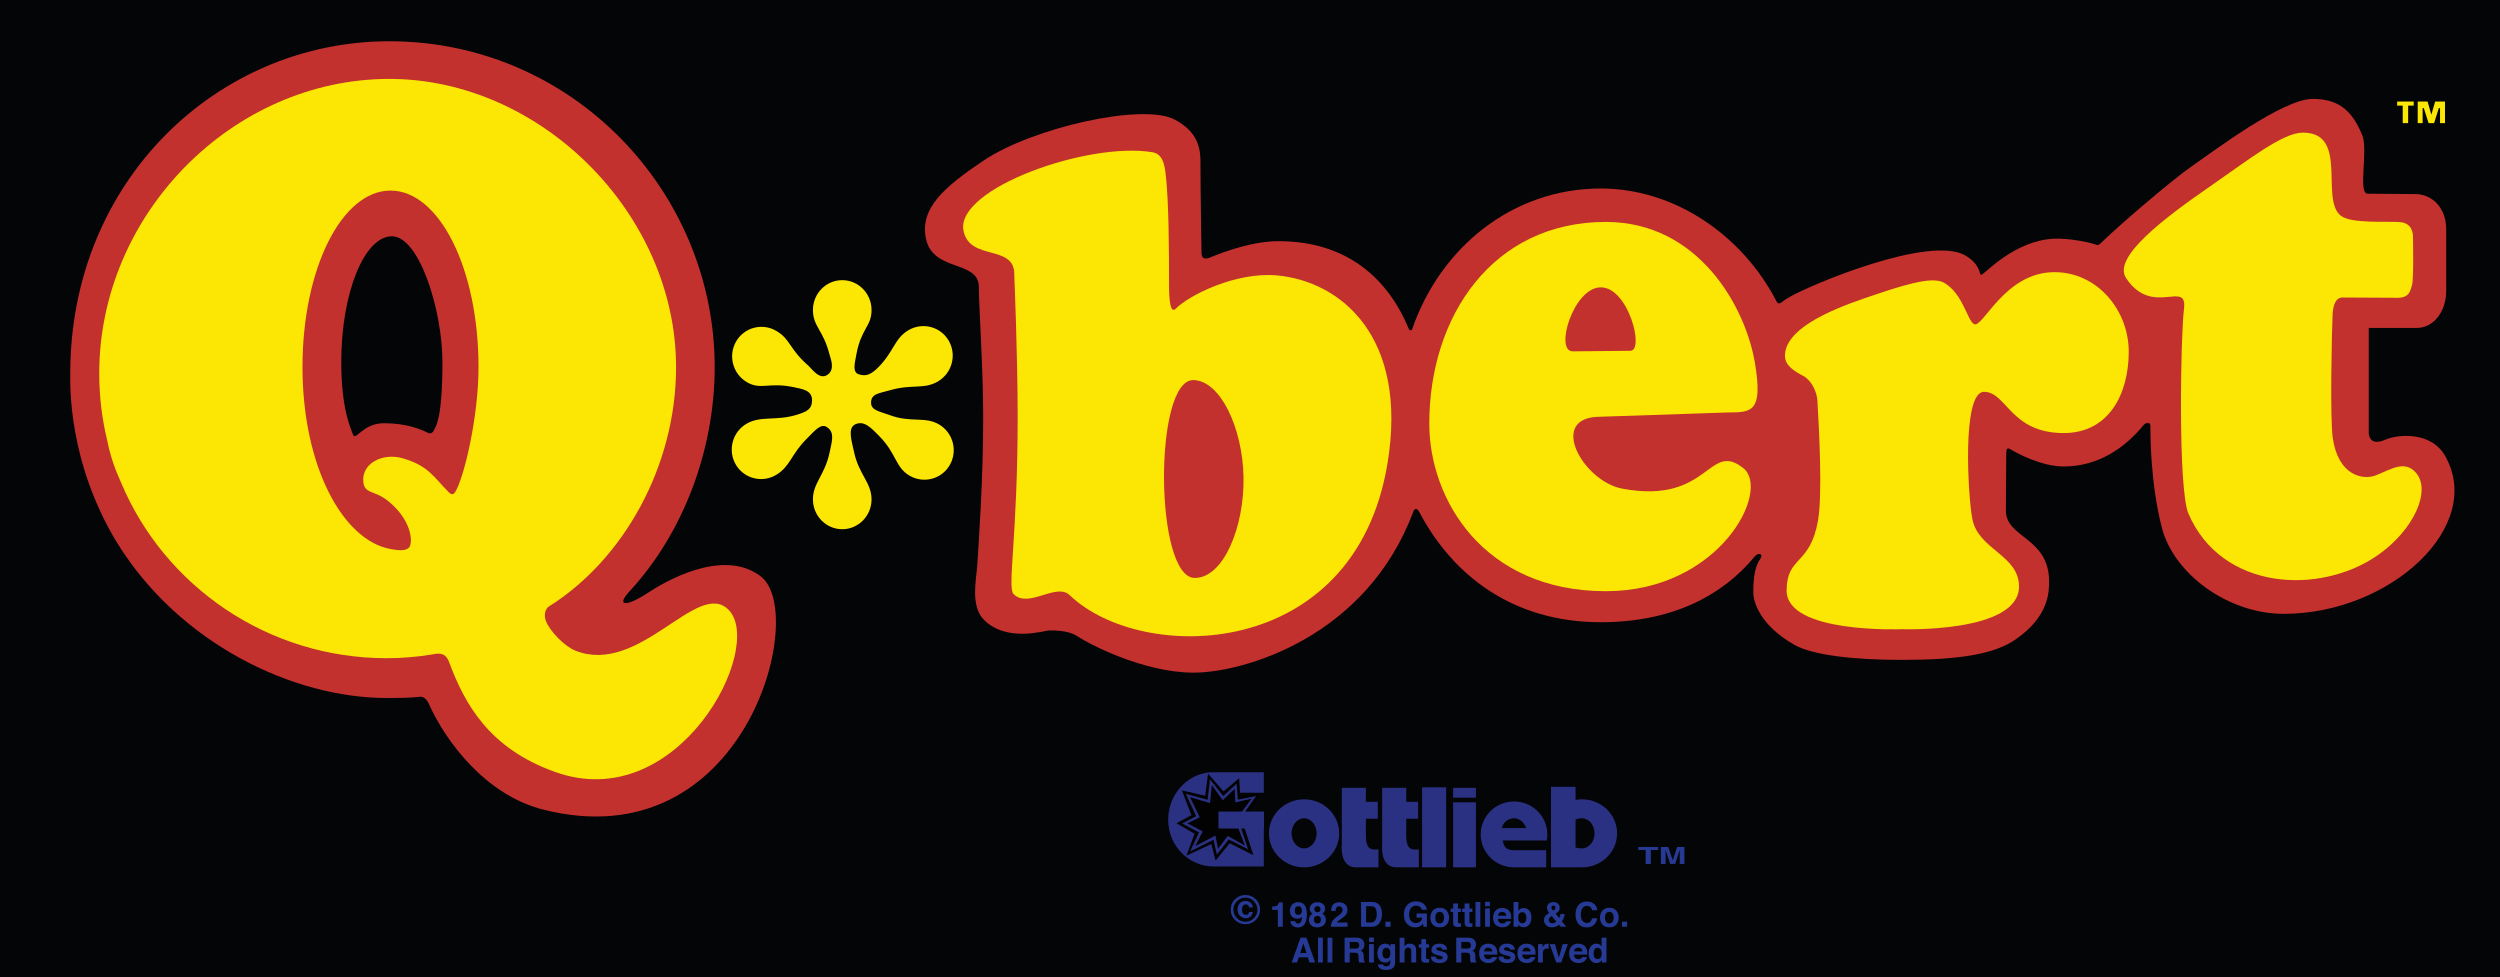 <?xml version="1.0" encoding="UTF-8"?>
<svg xmlns="http://www.w3.org/2000/svg" xmlns:xlink="http://www.w3.org/1999/xlink" width="365pt" height="142.7pt" viewBox="0 0 365 142.7" version="1.1">
<defs>
<clipPath id="clip1">
  <path d="M 0 0 L 365 0 L 365 142.699 L 0 142.699 Z M 0 0 "/>
</clipPath>
</defs>
<g id="surface1">
<g clip-path="url(#clip1)" clip-rule="nonzero">
<path style=" stroke:none;fill-rule:nonzero;fill:rgb(1.599%,1.999%,2.399%);fill-opacity:1;" d="M 365 142.699 L 0 142.699 L 0 -0.004 L 365 -0.004 L 365 142.699 "/>
</g>
<path style=" stroke:none;fill-rule:nonzero;fill:rgb(76.099%,19.199%,17.999%);fill-opacity:1;" d="M 63.383 62.766 C 63.246 63.094 62.922 63.41 62.504 63.203 C 61.422 62.668 59.375 61.789 56.043 61.789 C 52.945 61.789 51.918 64.465 51.547 63.469 C 51.18 62.477 49.824 59.691 49.824 52.832 C 49.824 42.789 53.188 34.496 57.211 34.496 C 61.23 34.496 64.594 45.348 64.594 52.832 C 64.594 61.27 63.613 62.223 63.383 62.766 Z M 111.133 84.203 C 105.535 79.793 96.684 85.168 94.68 86.496 C 91.316 88.719 89.93 88.473 91.898 86.344 C 99.785 77.836 104.344 65.641 104.344 53.605 C 104.344 27.926 83.527 6.023 56.844 6.023 C 31.762 6.023 10.258 26.398 10.258 54.512 C 10.258 55.883 9.824 67.344 17.125 79.297 C 26.258 94.027 42.832 101.906 56.438 101.906 C 57.578 101.906 59.895 101.91 61.32 101.734 C 61.875 101.668 62.352 102.184 62.57 102.676 C 65.008 108.152 70.824 116.051 79.297 118.199 C 108.773 125.664 117.988 89.605 111.133 84.203 "/>
<path style=" stroke:none;fill-rule:nonzero;fill:rgb(76.099%,19.199%,17.999%);fill-opacity:1;" d="M 356.949 66.496 C 354.977 63.078 350.273 63.32 348.215 64.211 C 346.152 65.102 345.836 63.719 345.836 63.184 L 345.836 47.879 L 352.875 47.879 C 355.133 47.879 357.145 45.691 357.145 42.434 L 357.145 33.477 C 357.145 30.32 355.082 28.336 352.613 28.336 C 351.914 28.336 347.25 28.281 345.684 28.281 C 344.203 28.281 345.801 21.922 344.879 19.711 C 343.453 16.281 341.582 14.438 337.66 14.438 C 333.297 14.438 323.387 21.93 320.086 24.211 C 317.371 26.082 309.883 32.438 306.758 35.453 C 306.625 35.586 306.395 35.859 306.082 35.742 C 305.043 35.352 302.078 34.766 299.949 34.848 C 294.051 35.086 289.656 40.125 289.273 40.125 C 288.887 40.125 289.312 38.762 287.023 37.348 C 281.863 34.172 264.211 41.641 261.281 43.359 C 260.879 43.594 260.477 43.859 260.086 44.148 C 259.828 44.363 259.566 44.367 259.402 44.051 C 254.434 34.406 244.555 27.52 233.715 27.52 C 220.84 27.52 210.293 36.109 206.164 48.086 C 206.098 48.289 205.793 48.266 205.703 48.051 C 202.715 40.836 196.832 35.211 186.645 35.211 C 182.094 35.211 177.047 37.469 176.523 37.648 C 175.883 37.871 175.418 37.734 175.418 36.887 C 175.418 35.461 175.266 28.691 175.266 23.496 C 175.266 20.688 174.145 18.906 171.582 17.496 C 166.902 14.926 150.672 18.695 143.621 23.426 C 137.762 27.355 134.25 30.449 135.199 34.887 C 136.234 39.734 142.91 37.953 142.91 41.891 C 142.91 44.625 143.547 53.805 143.547 60.91 C 143.547 69.699 142.945 78.445 142.68 82.547 C 142.551 84.512 141.652 88.469 143.629 90.469 C 146.961 93.836 152.504 92.066 153.125 92.047 C 153.742 92.031 156 92.008 157.273 92.879 C 158.785 93.91 166.867 98.207 174.266 98.207 C 181.438 98.207 199.426 93.152 206.32 74.754 C 206.543 74.125 206.902 74.16 207.234 74.789 C 212.152 84.09 220.953 90.844 233.715 90.844 C 243.859 90.844 251.348 87.156 256.23 81.195 C 256.832 80.582 257.484 80.91 257.004 81.586 C 256.215 82.684 255.98 84.383 255.98 86.504 C 255.98 87.957 257.051 91.332 261.945 94.125 C 264.609 95.645 270.562 96.344 277.648 96.344 C 286.004 96.344 291.117 95.527 294.246 93.379 C 299.148 90.012 299.164 86.449 299.164 84.875 C 299.164 78.422 292.859 78.578 292.859 74.547 C 292.859 72.496 292.91 66.367 292.91 66.367 C 292.91 65.324 293.109 65.324 293.715 65.699 C 294.32 66.074 297.977 68.105 301.301 68.105 C 306.332 68.105 310.223 65.406 312.945 62.082 C 313.273 61.684 313.957 61.535 313.957 62.184 C 313.957 62.836 313.891 70.348 315.637 77.066 C 317.383 83.785 325.277 89.621 333.43 89.621 C 348.988 89.621 362.895 76.789 356.949 66.496 "/>
<path style=" stroke:none;fill-rule:nonzero;fill:rgb(98.799%,90.199%,1.599%);fill-opacity:1;" d="M 277.633 91.863 C 277.633 91.863 294.777 92.473 294.777 85.629 C 294.777 81.055 288.879 80.27 287.973 75.828 C 287.355 72.816 286.359 57.207 289.668 57.207 C 292.98 57.207 293.496 63.227 301.301 63.227 C 307.996 63.227 310.797 57.375 310.797 51.352 C 310.797 45.332 306.25 39.734 299.949 39.734 C 292.641 39.734 289.473 48.027 288.203 47.316 C 287.203 46.754 286.613 42.898 283.844 41.285 C 281.996 40.215 277.379 41.793 272.266 43.531 C 266.547 45.48 260.602 48.223 260.602 51.953 C 260.602 53.344 261.902 54.168 263.289 54.895 C 264.457 55.508 265.266 57.203 265.34 58.469 C 265.605 62.828 266.082 72.215 265.434 75.969 C 264.281 82.633 260.848 81.129 260.848 86.23 C 260.848 92.543 277.633 91.863 277.633 91.863 "/>
<path style=" stroke:none;fill-rule:nonzero;fill:rgb(98.799%,90.199%,1.599%);fill-opacity:1;" d="M 137.117 61.977 C 135.059 60.75 132.961 61.754 129.941 60.617 C 128.539 60.09 127.172 59.945 127.172 58.809 C 127.172 57.449 128.352 57.445 129.863 56.996 C 133.121 56.031 134.875 56.902 136.938 55.691 C 139 54.48 139.711 51.828 138.523 49.758 C 137.34 47.691 134.707 46.996 132.645 48.203 C 130.578 49.414 130.543 51.289 128.227 53.633 C 127.125 54.746 126.363 54.973 125.391 54.652 C 124.418 54.328 124.785 53.094 125.035 51.723 C 125.727 47.949 127.246 47.676 127.246 45.262 C 127.246 42.855 125.328 40.902 122.969 40.902 C 120.602 40.902 118.688 42.855 118.688 45.262 C 118.688 47.676 120.195 48.16 121.098 51.723 C 121.258 52.348 121.98 53.941 120.801 54.727 C 119.617 55.516 118.547 53.844 117.957 53.328 C 115.219 50.934 115.43 49.559 113.371 48.328 C 111.32 47.105 108.684 47.781 107.48 49.84 C 106.277 51.895 106.969 54.555 109.02 55.781 C 111.074 57.008 112.199 55.746 115.918 56.535 C 117.117 56.789 118.559 56.969 118.559 58.418 C 118.559 59.77 117.77 60.113 116.328 60.559 C 113.305 61.492 111.059 60.656 108.992 61.867 C 106.93 63.074 106.223 65.73 107.406 67.797 C 108.594 69.863 111.227 70.559 113.289 69.352 C 115.352 68.141 115.473 66.395 117.684 64.156 C 119.117 62.707 119.887 61.738 120.809 62.406 C 121.898 63.203 121.445 64.477 121.137 65.992 C 120.445 69.363 118.688 70.488 118.688 72.902 C 118.688 75.312 120.602 77.266 122.969 77.266 C 125.328 77.266 127.246 75.312 127.246 72.902 C 127.246 70.488 125.383 69.258 124.691 65.992 C 124.367 64.453 123.703 62.504 124.855 61.957 C 126.188 61.32 127.246 62.535 128.387 63.688 C 130.879 66.207 130.707 68.203 132.762 69.43 C 134.812 70.652 137.453 69.977 138.652 67.922 C 139.855 65.863 139.168 63.203 137.117 61.977 "/>
<path style=" stroke:none;fill-rule:nonzero;fill:rgb(98.799%,90.199%,1.599%);fill-opacity:1;" d="M 181.555 69.668 C 181.684 76.891 178.652 84.379 174.438 84.379 C 168.562 84.379 168.418 55.496 174.203 55.496 C 178.133 55.496 181.426 62.449 181.555 69.668 Z M 186.445 40.211 C 180.484 39.668 173.66 43.055 171.68 45.055 C 170.859 45.883 170.68 43.809 170.68 41.461 C 170.68 36.973 170.66 29.258 170.176 25.328 C 170.012 24 169.734 22.473 168.262 22.227 C 158.844 20.648 139.508 27.52 140.664 33.656 C 141.531 38.234 148.27 35.547 148.086 40.211 C 148.086 40.211 148.578 51.68 148.578 60.91 C 148.578 78.348 147.035 85.781 147.98 86.734 C 150.133 88.91 154.207 85.008 156.176 86.895 C 166.695 96.992 197.77 96.648 202.57 67.691 C 205.652 49.105 195.699 41.055 186.445 40.211 "/>
<path style=" stroke:none;fill-rule:nonzero;fill:rgb(98.799%,90.199%,1.599%);fill-opacity:1;" d="M 233.723 41.953 C 237.754 41.953 240.125 51.215 238.031 51.215 L 229.617 51.297 C 226.938 51.297 229.695 41.953 233.723 41.953 Z M 233.645 60.844 L 252.309 60.219 C 255.809 60.219 257.391 60.098 256.23 53.051 C 254.879 44.855 248.023 32.402 234.453 32.402 C 217.879 32.402 208.676 46.215 208.676 61.852 C 208.676 72.926 216.602 86.316 234.453 86.316 C 251.098 86.316 258.602 71.594 254.52 68.344 C 249.402 64.27 249.566 73.727 236.84 71.34 C 231.105 70.266 225.836 60.844 233.645 60.844 "/>
<path style=" stroke:none;fill-rule:nonzero;fill:rgb(98.799%,90.199%,1.599%);fill-opacity:1;" d="M 349.984 14.824 L 352.402 14.824 L 352.402 15.422 L 351.59 15.422 L 351.59 17.977 L 350.797 17.977 L 350.797 15.422 L 349.984 15.422 L 349.984 14.824 "/>
<path style=" stroke:none;fill-rule:nonzero;fill:rgb(98.799%,90.199%,1.599%);fill-opacity:1;" d="M 355.531 14.824 L 354.977 16.742 L 354.426 14.824 L 352.984 14.824 L 352.984 17.977 L 353.703 17.977 L 353.703 15.785 L 353.879 15.785 L 354.57 17.977 L 355.379 17.977 L 356.07 15.785 L 356.246 15.785 L 356.246 17.977 L 356.969 17.977 L 356.969 14.824 L 355.531 14.824 "/>
<path style=" stroke:none;fill-rule:nonzero;fill:rgb(98.799%,90.199%,1.599%);fill-opacity:1;" d="M 342.023 43.434 C 343.523 43.434 350.055 43.477 350.055 43.477 C 351.836 43.477 351.91 42.355 352.152 41.633 C 352.426 40.816 352.297 35.105 352.297 34.598 C 352.297 34.086 352.184 32.586 350.438 32.43 C 348.691 32.27 343.34 32.695 341.789 31.516 C 338.645 29.129 342.996 19.363 336.223 19.363 C 333.297 19.363 328.398 23.25 322.965 27.004 C 315.797 31.949 308.41 37.574 310.402 40.594 C 314.23 46.402 319.43 40.688 318.859 45.141 C 318.379 48.902 317.965 71.211 319.496 74.957 C 324.363 86.297 338.734 86.891 347.105 81.09 C 352.492 77.359 355.008 71.543 352.699 68.988 C 351.059 67.176 349.18 68.473 346.902 69.387 C 345.012 70.145 341.379 69.469 340.582 63.945 C 340.176 61.121 340.43 49.031 340.555 45.98 C 340.613 44.469 341.051 43.434 342.023 43.434 "/>
<path style=" stroke:none;fill-rule:nonzero;fill:rgb(98.799%,90.199%,1.599%);fill-opacity:1;" d="M 66.453 71.836 C 66.297 72.078 66.051 72.402 65.496 71.844 C 63.262 69.586 62.562 68.039 58.898 66.938 C 55.766 65.996 52.617 67.758 53.07 70.559 C 53.301 71.984 54.59 71.695 56.242 72.824 C 60.195 75.734 60.34 79.316 59.711 79.949 C 59.16 80.508 58.02 80.336 57.016 80.156 C 50.031 78.883 44.164 68.047 44.164 53.602 C 44.164 39.16 49.918 27.824 57.016 27.824 C 64.109 27.824 69.863 39.16 69.863 53.602 C 69.863 60.938 67.727 69.836 66.453 71.836 Z M 106.363 89.023 C 101.848 84.465 93.391 98.734 83.996 94.992 C 82.398 94.355 80.172 92.066 79.66 90.547 C 79.434 89.879 79.539 88.922 80.137 88.547 C 90.941 81.777 98.707 68.168 98.707 53.605 C 98.707 31.285 79.031 11.52 56.844 11.52 C 33.945 11.52 14.488 31.27 14.488 54.512 C 14.488 57.855 14.883 61.102 15.629 64.203 C 16.129 66.695 16.777 68.457 17.684 70.477 C 24.035 85.621 39.141 96.098 56.438 96.098 C 58.746 96.098 61.008 95.902 63.211 95.531 C 64.578 95.227 65.188 95.641 65.57 96.668 C 67.832 102.727 71.336 109.238 81.043 112.707 C 99.07 119.148 111.773 94.496 106.363 89.023 "/>
<path style=" stroke:none;fill-rule:nonzero;fill:rgb(16.499%,19.199%,51.399%);fill-opacity:1;" d="M 211.137 126.633 L 211.137 114.949 L 207.625 114.949 L 207.625 126.633 L 211.137 126.633 "/>
<path style=" stroke:none;fill-rule:nonzero;fill:rgb(16.499%,19.199%,51.399%);fill-opacity:1;" d="M 215.484 126.633 L 215.484 117.133 L 212.156 117.133 L 212.156 126.633 L 215.484 126.633 "/>
<path style=" stroke:none;fill-rule:nonzero;fill:rgb(16.499%,19.199%,51.399%);fill-opacity:1;" d="M 215.484 116.465 L 215.484 115.023 L 212.156 115.023 L 212.156 116.465 L 215.484 116.465 "/>
<path style=" stroke:none;fill-rule:nonzero;fill:rgb(16.499%,19.199%,51.399%);fill-opacity:1;" d="M 190.395 123.863 C 189.387 123.863 188.566 122.879 188.566 121.664 C 188.566 120.453 189.387 119.469 190.395 119.469 C 191.406 119.469 192.227 120.453 192.227 121.664 C 192.227 122.879 191.406 123.863 190.395 123.863 Z M 190.395 116.699 C 187.566 116.699 185.27 118.922 185.27 121.664 C 185.27 124.41 187.566 126.633 190.395 126.633 C 193.227 126.633 195.52 124.41 195.52 121.664 C 195.52 118.922 193.227 116.699 190.395 116.699 "/>
<path style=" stroke:none;fill-rule:nonzero;fill:rgb(16.499%,19.199%,51.399%);fill-opacity:1;" d="M 230.973 123.863 C 230.672 123.863 230.332 123.832 230.031 123.727 L 230.031 119.645 C 230.32 119.516 230.66 119.469 230.973 119.469 C 231.98 119.469 232.801 120.453 232.801 121.664 C 232.801 122.879 231.98 123.863 230.973 123.863 Z M 230.973 116.699 C 230.648 116.699 230.336 116.73 230.031 116.785 L 230.031 114.875 L 226.445 114.875 L 226.445 126.633 L 230.031 126.633 L 230.031 126.625 C 230.367 126.633 230.699 126.633 230.973 126.633 C 233.801 126.633 236.094 124.41 236.094 121.664 C 236.094 118.922 233.801 116.699 230.973 116.699 "/>
<path style=" stroke:none;fill-rule:nonzero;fill:rgb(16.499%,19.199%,51.399%);fill-opacity:1;" d="M 221.047 119.469 C 221.844 119.469 222.531 120.059 222.824 120.898 L 219.266 120.898 C 219.492 119.973 220.246 119.469 221.047 119.469 Z M 221.047 124.133 C 219.902 124.133 219.566 123.637 219.402 122.711 L 225.824 122.711 C 225.883 122.422 225.91 122.129 225.91 121.824 C 225.91 119.168 223.734 117.012 221.047 117.012 C 218.359 117.012 216.184 119.168 216.184 121.824 C 216.184 124.48 218.359 126.633 221.047 126.633 C 221.102 126.633 225.742 126.629 225.742 126.629 L 225.742 124.133 L 221.047 124.133 "/>
<path style=" stroke:none;fill-rule:nonzero;fill:rgb(16.499%,19.199%,51.399%);fill-opacity:1;" d="M 199.418 121.957 L 199.418 119.535 L 201.156 119.535 L 201.156 117.059 L 199.418 117.059 L 199.418 115.023 L 195.906 115.023 L 195.906 123.273 C 195.906 123.273 195.516 126.633 197.977 126.633 L 201.258 126.633 L 201.258 124.008 C 200.527 124.008 199.418 124.398 199.418 121.957 "/>
<path style=" stroke:none;fill-rule:nonzero;fill:rgb(16.499%,19.199%,51.399%);fill-opacity:1;" d="M 205.309 121.957 L 205.309 119.535 L 207.047 119.535 L 207.047 117.059 L 205.309 117.059 L 205.309 115.023 L 201.797 115.023 L 201.797 123.273 C 201.797 123.273 201.41 126.633 203.867 126.633 L 207.148 126.633 L 207.148 124.008 C 206.418 124.008 205.309 124.398 205.309 121.957 "/>
<path style=" stroke:none;fill-rule:nonzero;fill:rgb(16.499%,19.199%,51.399%);fill-opacity:1;" d="M 177.18 118.562 L 177.18 117.969 L 178.207 117.969 L 178.207 115.738 L 184.516 115.738 L 184.516 112.754 L 176.68 112.754 C 173.254 113.027 170.555 116.039 170.555 119.668 C 170.555 123.48 173.527 126.504 177.195 126.504 L 184.516 126.504 L 184.516 118.562 L 177.18 118.562 "/>
<path style=" stroke:none;fill-rule:nonzero;fill:rgb(0.8%,0.8%,0.8%);fill-opacity:1;" d="M 181.059 116.066 L 180.922 113.613 L 178.629 115.547 L 176.375 112.949 L 175.957 116.184 L 172.547 115.391 L 173.953 119.012 L 171.762 120.195 L 174.406 121.723 L 173.223 124.918 L 176.855 123.23 L 177.473 125.633 L 179.535 123.109 L 182.992 124.855 L 181.395 119.93 L 184.164 115.945 L 181.059 116.066 "/>
<path style=" stroke:none;fill-rule:nonzero;fill:rgb(16.499%,19.199%,51.399%);fill-opacity:1;" d="M 176.652 113.781 L 176.316 116.766 L 173.129 115.906 L 174.637 119.16 L 172.594 120.223 L 175.051 121.535 L 173.766 124.301 L 177.168 122.609 L 177.66 124.762 L 179.395 122.562 L 182.234 124.004 L 180.84 119.836 L 183.406 116.211 L 180.727 116.746 L 180.543 114.43 L 178.594 116.211 L 176.652 113.781 "/>
<path style=" stroke:none;fill-rule:nonzero;fill:rgb(0.8%,0.8%,0.8%);fill-opacity:1;" d="M 182.754 116.602 L 180.352 117.145 L 180.266 115.172 L 178.516 116.836 L 176.926 114.617 L 176.664 117.254 L 173.734 116.379 L 175.164 119.324 L 173.363 120.211 L 175.594 121.383 L 174.508 123.527 L 177.453 121.988 L 177.836 123.91 L 179.254 122.047 L 181.742 123.441 L 180.363 119.758 L 182.754 116.602 "/>
<path style=" stroke:none;fill-rule:nonzero;fill:rgb(16.499%,19.199%,51.399%);fill-opacity:1;" d="M 184.516 120.965 L 184.516 118.484 L 177.898 118.484 L 177.898 120.965 L 184.516 120.965 "/>
<path style=" stroke:none;fill-rule:nonzero;fill:rgb(14.899%,22.699%,58.4%);fill-opacity:1;" d="M 182.52 133.863 C 182.316 134 182.105 134.066 181.887 134.066 C 181.562 134.066 181.281 133.949 181.043 133.719 C 180.809 133.484 180.688 133.184 180.688 132.805 C 180.688 132.457 180.789 132.156 180.992 131.91 C 181.199 131.66 181.477 131.539 181.832 131.539 C 182.059 131.539 182.254 131.586 182.422 131.68 C 182.691 131.836 182.859 132.102 182.926 132.484 L 182.383 132.477 C 182.348 132.301 182.277 132.184 182.172 132.121 C 182.086 132.066 181.988 132.035 181.883 132.035 C 181.723 132.035 181.594 132.102 181.488 132.23 C 181.387 132.363 181.336 132.559 181.336 132.82 C 181.336 133.082 181.395 133.273 181.508 133.391 C 181.617 133.508 181.754 133.566 181.91 133.566 C 182.055 133.566 182.164 133.527 182.238 133.449 C 182.312 133.367 182.359 133.27 182.383 133.148 L 182.914 133.148 C 182.855 133.488 182.723 133.727 182.52 133.863 Z M 180.582 131.582 C 180.242 131.926 180.074 132.336 180.074 132.809 C 180.074 133.301 180.246 133.719 180.59 134.062 C 180.934 134.402 181.348 134.574 181.832 134.574 C 182.316 134.574 182.73 134.402 183.07 134.059 C 183.414 133.711 183.586 133.293 183.586 132.809 C 183.586 132.336 183.414 131.93 183.074 131.582 C 182.73 131.227 182.316 131.051 181.832 131.051 C 181.344 131.051 180.926 131.227 180.582 131.582 M 183.328 134.332 C 182.91 134.734 182.41 134.934 181.828 134.934 C 181.227 134.934 180.723 134.73 180.309 134.316 C 179.898 133.906 179.691 133.402 179.691 132.801 C 179.691 132.18 179.914 131.66 180.359 131.246 C 180.777 130.863 181.266 130.668 181.828 130.668 C 182.422 130.668 182.926 130.879 183.344 131.293 C 183.762 131.711 183.969 132.215 183.969 132.801 C 183.969 133.406 183.754 133.918 183.328 134.332 "/>
<path style=" stroke:none;fill-rule:nonzero;fill:rgb(14.899%,22.699%,58.4%);fill-opacity:1;" d="M 185.734 132.844 L 185.734 132.367 C 185.953 132.355 186.109 132.344 186.195 132.324 C 186.336 132.293 186.449 132.23 186.539 132.141 C 186.598 132.078 186.645 131.992 186.676 131.887 C 186.691 131.824 186.703 131.777 186.703 131.746 L 187.285 131.746 L 187.285 135.305 L 186.566 135.305 L 186.566 132.844 L 185.734 132.844 "/>
<path style=" stroke:none;fill-rule:nonzero;fill:rgb(14.899%,22.699%,58.4%);fill-opacity:1;" d="M 189.836 133.484 C 189.996 133.383 190.078 133.207 190.078 132.957 C 190.078 132.758 190.031 132.598 189.934 132.48 C 189.84 132.363 189.711 132.305 189.547 132.305 C 189.426 132.305 189.32 132.336 189.234 132.402 C 189.102 132.508 189.035 132.688 189.035 132.934 C 189.035 133.145 189.078 133.305 189.164 133.41 C 189.25 133.516 189.383 133.566 189.562 133.566 C 189.66 133.566 189.75 133.539 189.836 133.484 Z M 188.656 132.07 C 188.879 131.836 189.164 131.719 189.516 131.719 C 190.059 131.719 190.43 131.957 190.629 132.438 C 190.742 132.707 190.801 133.066 190.801 133.512 C 190.801 133.941 190.746 134.301 190.637 134.586 C 190.426 135.137 190.039 135.41 189.48 135.41 C 189.211 135.41 188.973 135.332 188.758 135.176 C 188.543 135.02 188.422 134.789 188.391 134.488 L 189.086 134.488 C 189.102 134.594 189.148 134.68 189.219 134.742 C 189.293 134.809 189.391 134.844 189.508 134.844 C 189.742 134.844 189.902 134.711 189.996 134.457 C 190.051 134.312 190.082 134.105 190.094 133.832 C 190.031 133.914 189.965 133.977 189.891 134.016 C 189.762 134.098 189.598 134.137 189.406 134.137 C 189.125 134.137 188.875 134.039 188.656 133.844 C 188.438 133.648 188.328 133.363 188.328 132.996 C 188.328 132.617 188.438 132.309 188.656 132.07 "/>
<path style=" stroke:none;fill-rule:nonzero;fill:rgb(14.899%,22.699%,58.4%);fill-opacity:1;" d="M 192.012 133.062 C 192.094 133.145 192.203 133.184 192.344 133.184 C 192.488 133.184 192.598 133.145 192.676 133.062 C 192.754 132.98 192.793 132.875 192.793 132.746 C 192.793 132.605 192.754 132.496 192.676 132.414 C 192.598 132.336 192.488 132.297 192.344 132.297 C 192.203 132.297 192.094 132.336 192.012 132.414 C 191.934 132.496 191.895 132.605 191.895 132.746 C 191.895 132.875 191.934 132.98 192.012 133.062 Z M 191.965 134.684 C 192.059 134.781 192.184 134.832 192.344 134.832 C 192.504 134.832 192.629 134.781 192.719 134.684 C 192.809 134.586 192.855 134.449 192.855 134.273 C 192.855 134.094 192.809 133.953 192.719 133.859 C 192.625 133.766 192.5 133.719 192.344 133.719 C 192.188 133.719 192.062 133.766 191.969 133.859 C 191.875 133.953 191.828 134.094 191.828 134.273 C 191.828 134.449 191.875 134.586 191.965 134.684 M 191.242 133.777 C 191.332 133.613 191.465 133.492 191.637 133.414 C 191.465 133.297 191.352 133.172 191.301 133.039 C 191.246 132.906 191.223 132.781 191.223 132.664 C 191.223 132.406 191.32 132.188 191.516 132.004 C 191.711 131.82 191.984 131.73 192.344 131.73 C 192.699 131.73 192.977 131.82 193.172 132.004 C 193.367 132.188 193.465 132.406 193.465 132.664 C 193.465 132.781 193.438 132.906 193.387 133.043 C 193.336 133.176 193.223 133.293 193.051 133.391 C 193.227 133.488 193.359 133.617 193.445 133.777 C 193.535 133.941 193.578 134.121 193.578 134.32 C 193.578 134.617 193.469 134.875 193.246 135.082 C 193.023 135.293 192.715 135.398 192.316 135.398 C 191.918 135.398 191.617 135.293 191.414 135.082 C 191.207 134.875 191.105 134.617 191.105 134.32 C 191.105 134.121 191.148 133.938 191.242 133.777 "/>
<path style=" stroke:none;fill-rule:nonzero;fill:rgb(14.899%,22.699%,58.4%);fill-opacity:1;" d="M 194.461 134.609 C 194.559 134.371 194.793 134.121 195.164 133.855 C 195.488 133.625 195.695 133.457 195.793 133.359 C 195.938 133.203 196.012 133.031 196.012 132.848 C 196.012 132.695 195.969 132.57 195.887 132.473 C 195.801 132.371 195.68 132.32 195.523 132.32 C 195.312 132.32 195.164 132.398 195.09 132.559 C 195.043 132.652 195.016 132.801 195.008 133 L 194.336 133 C 194.348 132.695 194.402 132.449 194.5 132.262 C 194.688 131.906 195.02 131.73 195.496 131.73 C 195.871 131.73 196.172 131.836 196.395 132.043 C 196.617 132.254 196.73 132.527 196.73 132.871 C 196.73 133.137 196.652 133.371 196.492 133.574 C 196.391 133.711 196.219 133.863 195.98 134.027 L 195.699 134.227 C 195.523 134.352 195.402 134.441 195.34 134.496 C 195.273 134.555 195.219 134.617 195.176 134.691 L 196.734 134.691 L 196.734 135.305 L 194.297 135.305 C 194.305 135.051 194.355 134.816 194.461 134.609 "/>
<path style=" stroke:none;fill-rule:nonzero;fill:rgb(14.899%,22.699%,58.4%);fill-opacity:1;" d="M 199.449 132.309 L 199.449 134.68 L 200.145 134.68 C 200.5 134.68 200.75 134.504 200.891 134.148 C 200.965 133.957 201.004 133.727 201.004 133.457 C 201.004 133.086 200.945 132.805 200.832 132.605 C 200.719 132.406 200.488 132.309 200.145 132.309 Z M 200.832 131.762 C 201.086 131.848 201.293 132 201.449 132.223 C 201.574 132.402 201.66 132.598 201.707 132.809 C 201.754 133.016 201.773 133.215 201.773 133.406 C 201.773 133.887 201.68 134.297 201.484 134.629 C 201.223 135.082 200.82 135.305 200.273 135.305 L 198.715 135.305 L 198.715 131.684 L 200.273 131.684 C 200.496 131.688 200.684 131.715 200.832 131.762 "/>
<path style=" stroke:none;fill-rule:nonzero;fill:rgb(14.899%,22.699%,58.4%);fill-opacity:1;" d="M 202.277 135.305 L 203.02 135.305 L 203.02 134.57 L 202.277 134.57 L 202.277 135.305 "/>
<path style=" stroke:none;fill-rule:nonzero;fill:rgb(14.899%,22.699%,58.4%);fill-opacity:1;" d="M 207.574 132.82 C 207.516 132.574 207.375 132.402 207.152 132.305 C 207.027 132.25 206.891 132.223 206.738 132.223 C 206.445 132.223 206.207 132.332 206.02 132.551 C 205.828 132.77 205.734 133.102 205.734 133.543 C 205.734 133.984 205.84 134.301 206.039 134.484 C 206.246 134.668 206.477 134.762 206.734 134.762 C 206.988 134.762 207.195 134.688 207.359 134.543 C 207.523 134.395 207.621 134.203 207.66 133.969 L 206.82 133.969 L 206.82 133.363 L 208.328 133.363 L 208.328 135.305 L 207.828 135.305 L 207.754 134.855 C 207.609 135.023 207.477 135.145 207.359 135.215 C 207.16 135.336 206.914 135.398 206.625 135.398 C 206.145 135.398 205.75 135.23 205.445 134.902 C 205.125 134.566 204.965 134.109 204.965 133.531 C 204.965 132.949 205.129 132.48 205.449 132.125 C 205.773 131.773 206.199 131.598 206.727 131.598 C 207.188 131.598 207.559 131.715 207.836 131.945 C 208.113 132.18 208.273 132.469 208.316 132.82 L 207.574 132.82 "/>
<path style=" stroke:none;fill-rule:nonzero;fill:rgb(14.899%,22.699%,58.4%);fill-opacity:1;" d="M 210.664 134.594 C 210.773 134.449 210.828 134.238 210.828 133.973 C 210.828 133.703 210.773 133.496 210.664 133.352 C 210.555 133.207 210.398 133.133 210.191 133.133 C 209.988 133.133 209.832 133.207 209.723 133.352 C 209.609 133.496 209.555 133.703 209.555 133.973 C 209.555 134.238 209.609 134.449 209.723 134.594 C 209.832 134.738 209.988 134.812 210.191 134.812 C 210.398 134.812 210.555 134.738 210.664 134.594 Z M 211.227 134.973 C 211 135.254 210.656 135.391 210.199 135.391 C 209.738 135.391 209.395 135.254 209.168 134.973 C 208.941 134.695 208.828 134.359 208.828 133.969 C 208.828 133.582 208.941 133.25 209.168 132.965 C 209.395 132.684 209.738 132.539 210.199 132.539 C 210.656 132.539 211 132.684 211.227 132.965 C 211.453 133.25 211.566 133.582 211.566 133.969 C 211.566 134.359 211.453 134.695 211.227 134.973 "/>
<path style=" stroke:none;fill-rule:nonzero;fill:rgb(14.899%,22.699%,58.4%);fill-opacity:1;" d="M 211.789 133.148 L 211.789 132.656 L 212.16 132.656 L 212.16 131.902 L 212.863 131.902 L 212.863 132.656 L 213.297 132.656 L 213.297 133.148 L 212.863 133.148 L 212.863 134.562 C 212.863 134.672 212.879 134.738 212.906 134.766 C 212.934 134.793 213.02 134.809 213.16 134.809 L 213.227 134.805 L 213.297 134.793 L 213.297 135.316 L 212.965 135.34 C 212.633 135.352 212.402 135.293 212.281 135.168 C 212.203 135.086 212.16 134.965 212.16 134.797 L 212.16 133.148 L 211.789 133.148 "/>
<path style=" stroke:none;fill-rule:nonzero;fill:rgb(14.899%,22.699%,58.4%);fill-opacity:1;" d="M 213.465 133.148 L 213.465 132.656 L 213.836 132.656 L 213.836 131.902 L 214.539 131.902 L 214.539 132.656 L 214.973 132.656 L 214.973 133.148 L 214.539 133.148 L 214.539 134.562 C 214.539 134.672 214.551 134.738 214.578 134.766 C 214.605 134.793 214.691 134.809 214.836 134.809 L 214.902 134.805 L 214.973 134.793 L 214.973 135.316 L 214.641 135.34 C 214.305 135.352 214.078 135.293 213.953 135.168 C 213.875 135.086 213.836 134.965 213.836 134.797 L 213.836 133.148 L 213.465 133.148 "/>
<path style=" stroke:none;fill-rule:nonzero;fill:rgb(14.899%,22.699%,58.4%);fill-opacity:1;" d="M 216.125 135.305 L 215.426 135.305 L 215.426 131.688 L 216.125 131.688 L 216.125 135.305 "/>
<path style=" stroke:none;fill-rule:nonzero;fill:rgb(14.899%,22.699%,58.4%);fill-opacity:1;" d="M 216.82 135.305 L 217.527 135.305 L 217.527 132.629 L 216.82 132.629 Z M 217.527 131.664 L 216.82 131.664 L 216.82 132.309 L 217.527 132.309 L 217.527 131.664 "/>
<path style=" stroke:none;fill-rule:nonzero;fill:rgb(14.899%,22.699%,58.4%);fill-opacity:1;" d="M 218.898 133.289 C 218.801 133.387 218.734 133.523 218.711 133.695 L 219.926 133.695 C 219.914 133.512 219.852 133.375 219.738 133.281 C 219.625 133.184 219.488 133.137 219.32 133.137 C 219.141 133.137 218.996 133.188 218.898 133.289 Z M 219.949 132.684 C 220.137 132.766 220.289 132.898 220.41 133.078 C 220.52 133.234 220.59 133.418 220.625 133.629 C 220.641 133.75 220.648 133.93 220.645 134.156 L 218.699 134.156 C 218.711 134.426 218.805 134.613 218.98 134.723 C 219.086 134.793 219.215 134.824 219.367 134.824 C 219.527 134.824 219.656 134.785 219.758 134.703 C 219.812 134.656 219.859 134.598 219.902 134.516 L 220.609 134.516 C 220.594 134.676 220.508 134.836 220.352 135 C 220.113 135.262 219.777 135.391 219.348 135.391 C 218.992 135.391 218.676 135.281 218.406 135.062 C 218.133 134.844 217.996 134.488 217.996 133.992 C 217.996 133.531 218.121 133.176 218.363 132.93 C 218.609 132.684 218.93 132.559 219.32 132.559 C 219.555 132.559 219.762 132.602 219.949 132.684 "/>
<path style=" stroke:none;fill-rule:nonzero;fill:rgb(14.899%,22.699%,58.4%);fill-opacity:1;" d="M 222.699 134.578 C 222.801 134.434 222.852 134.238 222.852 134.004 C 222.852 133.812 222.824 133.656 222.777 133.531 C 222.684 133.297 222.512 133.18 222.258 133.18 C 222.004 133.18 221.828 133.293 221.73 133.523 C 221.684 133.648 221.656 133.805 221.656 134 C 221.656 134.23 221.707 134.418 221.809 134.57 C 221.91 134.719 222.066 134.797 222.277 134.797 C 222.461 134.797 222.602 134.723 222.699 134.578 Z M 223.285 132.949 C 223.488 133.203 223.586 133.531 223.586 133.934 C 223.586 134.348 223.488 134.691 223.289 134.965 C 223.094 135.238 222.82 135.375 222.465 135.375 C 222.242 135.375 222.066 135.332 221.93 135.242 C 221.848 135.191 221.762 135.098 221.668 134.965 L 221.668 135.305 L 220.98 135.305 L 220.98 131.688 L 221.68 131.688 L 221.68 132.977 C 221.77 132.852 221.867 132.758 221.973 132.691 C 222.102 132.609 222.262 132.57 222.457 132.57 C 222.812 132.57 223.086 132.695 223.285 132.949 "/>
<path style=" stroke:none;fill-rule:nonzero;fill:rgb(14.899%,22.699%,58.4%);fill-opacity:1;" d="M 226.57 132.719 C 226.602 132.766 226.668 132.852 226.77 132.973 C 226.867 132.902 226.941 132.844 226.984 132.797 C 227.07 132.707 227.109 132.613 227.109 132.508 C 227.109 132.434 227.086 132.363 227.035 132.305 C 226.984 132.246 226.91 132.215 226.805 132.215 C 226.742 132.215 226.684 132.234 226.629 132.27 C 226.543 132.32 226.504 132.398 226.504 132.512 C 226.504 132.578 226.523 132.645 226.57 132.719 Z M 226.262 134.656 C 226.359 134.758 226.488 134.809 226.641 134.809 C 226.758 134.809 226.867 134.781 226.973 134.727 C 227.074 134.676 227.16 134.617 227.223 134.551 L 226.551 133.73 C 226.375 133.848 226.258 133.949 226.199 134.039 C 226.141 134.125 226.113 134.223 226.113 134.328 C 226.113 134.449 226.164 134.559 226.262 134.656 M 225.578 133.793 C 225.688 133.637 225.863 133.48 226.109 133.332 L 226.184 133.281 C 226.082 133.164 226 133.043 225.945 132.922 C 225.887 132.801 225.859 132.672 225.859 132.539 C 225.859 132.277 225.949 132.07 226.125 131.922 C 226.305 131.773 226.535 131.703 226.816 131.703 C 227.078 131.703 227.289 131.777 227.461 131.93 C 227.629 132.078 227.715 132.273 227.715 132.508 C 227.715 132.723 227.664 132.895 227.562 133.027 C 227.461 133.16 227.312 133.281 227.117 133.395 L 227.633 134.023 C 227.695 133.941 227.738 133.848 227.773 133.75 C 227.805 133.648 227.82 133.543 227.824 133.434 L 228.441 133.434 C 228.434 133.652 228.379 133.875 228.285 134.098 C 228.23 134.227 228.148 134.363 228.031 134.516 L 228.688 135.305 L 227.84 135.305 L 227.59 134.996 C 227.465 135.109 227.352 135.195 227.246 135.25 C 227.059 135.344 226.844 135.391 226.598 135.391 C 226.227 135.391 225.938 135.285 225.73 135.07 C 225.523 134.852 225.418 134.613 225.418 134.352 C 225.418 134.133 225.473 133.945 225.578 133.793 "/>
<path style=" stroke:none;fill-rule:nonzero;fill:rgb(14.899%,22.699%,58.4%);fill-opacity:1;" d="M 230.531 132.066 C 230.82 131.77 231.191 131.621 231.641 131.621 C 232.238 131.621 232.68 131.82 232.957 132.219 C 233.109 132.441 233.191 132.668 233.203 132.895 L 232.449 132.895 C 232.402 132.719 232.344 132.59 232.266 132.5 C 232.133 132.344 231.934 132.262 231.668 132.262 C 231.398 132.262 231.188 132.375 231.031 132.594 C 230.879 132.816 230.801 133.129 230.801 133.535 C 230.801 133.941 230.883 134.246 231.043 134.445 C 231.207 134.648 231.414 134.75 231.668 134.75 C 231.926 134.75 232.121 134.664 232.258 134.488 C 232.336 134.398 232.395 134.258 232.445 134.07 L 233.199 134.07 C 233.133 134.465 232.969 134.785 232.703 135.035 C 232.438 135.281 232.098 135.402 231.684 135.402 C 231.168 135.402 230.766 135.238 230.469 134.902 C 230.176 134.566 230.027 134.109 230.027 133.523 C 230.027 132.895 230.195 132.406 230.531 132.066 "/>
<path style=" stroke:none;fill-rule:nonzero;fill:rgb(14.899%,22.699%,58.4%);fill-opacity:1;" d="M 235.43 134.594 C 235.539 134.449 235.594 134.238 235.594 133.973 C 235.594 133.703 235.539 133.496 235.43 133.352 C 235.32 133.207 235.164 133.133 234.961 133.133 C 234.754 133.133 234.598 133.207 234.484 133.352 C 234.375 133.496 234.32 133.703 234.32 133.973 C 234.32 134.238 234.375 134.449 234.484 134.594 C 234.598 134.738 234.754 134.812 234.961 134.812 C 235.164 134.812 235.32 134.738 235.43 134.594 Z M 235.992 134.973 C 235.766 135.254 235.422 135.391 234.965 135.391 C 234.504 135.391 234.16 135.254 233.934 134.973 C 233.711 134.695 233.598 134.359 233.598 133.969 C 233.598 133.582 233.711 133.25 233.934 132.965 C 234.16 132.684 234.504 132.539 234.965 132.539 C 235.422 132.539 235.766 132.684 235.992 132.965 C 236.219 133.25 236.332 133.582 236.332 133.969 C 236.332 134.359 236.219 134.695 235.992 134.973 "/>
<path style=" stroke:none;fill-rule:nonzero;fill:rgb(14.899%,22.699%,58.4%);fill-opacity:1;" d="M 236.816 134.57 L 237.559 134.57 L 237.559 135.305 L 236.816 135.305 L 236.816 134.57 "/>
<path style=" stroke:none;fill-rule:nonzero;fill:rgb(14.899%,22.699%,58.4%);fill-opacity:1;" d="M 189.828 139.152 L 190.754 139.152 L 190.297 137.723 Z M 189.875 136.895 L 190.734 136.895 L 192.012 140.52 L 191.191 140.52 L 190.949 139.77 L 189.621 139.77 L 189.379 140.52 L 188.586 140.52 L 189.875 136.895 "/>
<path style=" stroke:none;fill-rule:nonzero;fill:rgb(14.899%,22.699%,58.4%);fill-opacity:1;" d="M 193.133 140.52 L 192.43 140.52 L 192.43 136.902 L 193.133 136.902 L 193.133 140.52 "/>
<path style=" stroke:none;fill-rule:nonzero;fill:rgb(14.899%,22.699%,58.4%);fill-opacity:1;" d="M 194.527 140.52 L 193.828 140.52 L 193.828 136.902 L 194.527 136.902 L 194.527 140.52 "/>
<path style=" stroke:none;fill-rule:nonzero;fill:rgb(14.899%,22.699%,58.4%);fill-opacity:1;" d="M 197.055 137.523 L 197.055 138.496 L 197.871 138.496 C 198.031 138.496 198.156 138.477 198.234 138.438 C 198.379 138.367 198.449 138.23 198.449 138.027 C 198.449 137.809 198.383 137.664 198.242 137.586 C 198.164 137.543 198.047 137.523 197.891 137.523 Z M 198.617 136.988 C 198.75 137.047 198.863 137.133 198.957 137.242 C 199.031 137.332 199.094 137.434 199.137 137.547 C 199.184 137.656 199.203 137.785 199.203 137.926 C 199.203 138.098 199.16 138.266 199.074 138.434 C 198.988 138.598 198.848 138.715 198.648 138.785 C 198.816 138.852 198.934 138.945 199.004 139.07 C 199.07 139.195 199.105 139.383 199.105 139.637 L 199.105 139.883 C 199.105 140.051 199.113 140.16 199.125 140.219 C 199.145 140.312 199.191 140.383 199.262 140.426 L 199.262 140.52 L 198.434 140.52 C 198.41 140.438 198.395 140.375 198.383 140.324 C 198.363 140.223 198.355 140.117 198.352 140.012 L 198.348 139.672 C 198.344 139.441 198.305 139.285 198.227 139.207 C 198.148 139.133 198.008 139.094 197.797 139.094 L 197.055 139.094 L 197.055 140.52 L 196.312 140.52 L 196.312 136.895 L 198.047 136.895 C 198.293 136.902 198.484 136.934 198.617 136.988 "/>
<path style=" stroke:none;fill-rule:nonzero;fill:rgb(14.899%,22.699%,58.4%);fill-opacity:1;" d="M 199.879 137.84 L 200.586 137.84 L 200.586 140.52 L 199.879 140.52 Z M 200.586 137.523 L 199.879 137.523 L 199.879 136.879 L 200.586 136.879 L 200.586 137.523 "/>
<path style=" stroke:none;fill-rule:nonzero;fill:rgb(14.899%,22.699%,58.4%);fill-opacity:1;" d="M 202.82 139.762 C 202.93 139.637 202.988 139.441 202.988 139.168 C 202.988 138.91 202.934 138.715 202.828 138.582 C 202.723 138.445 202.578 138.379 202.402 138.379 C 202.16 138.379 201.992 138.496 201.902 138.73 C 201.852 138.855 201.828 139.008 201.828 139.188 C 201.828 139.348 201.852 139.484 201.906 139.609 C 202 139.836 202.168 139.949 202.41 139.949 C 202.57 139.949 202.707 139.887 202.82 139.762 Z M 202.586 137.832 C 202.758 137.902 202.895 138.031 202.996 138.223 L 202.996 137.84 L 203.688 137.84 L 203.688 140.383 C 203.688 140.727 203.629 140.988 203.516 141.164 C 203.312 141.461 202.93 141.613 202.363 141.613 C 202.02 141.613 201.742 141.547 201.527 141.414 C 201.309 141.277 201.191 141.074 201.168 140.809 L 201.926 140.809 C 201.945 140.891 201.977 140.949 202.023 140.984 C 202.098 141.051 202.223 141.082 202.398 141.082 C 202.652 141.082 202.82 140.996 202.902 140.832 C 202.961 140.723 202.988 140.543 202.988 140.289 L 202.988 140.117 C 202.922 140.23 202.848 140.316 202.77 140.375 C 202.633 140.477 202.453 140.531 202.23 140.531 C 201.887 140.531 201.613 140.41 201.41 140.168 C 201.203 139.926 201.102 139.598 201.102 139.184 C 201.102 138.785 201.203 138.449 201.398 138.18 C 201.598 137.906 201.875 137.773 202.238 137.773 C 202.371 137.773 202.488 137.793 202.586 137.832 "/>
<path style=" stroke:none;fill-rule:nonzero;fill:rgb(14.899%,22.699%,58.4%);fill-opacity:1;" d="M 206.27 137.859 C 206.402 137.914 206.516 138.004 206.602 138.121 C 206.676 138.219 206.719 138.324 206.734 138.43 C 206.75 138.535 206.758 138.707 206.758 138.945 L 206.758 140.52 L 206.047 140.52 L 206.047 138.887 C 206.047 138.742 206.023 138.625 205.973 138.539 C 205.91 138.414 205.789 138.352 205.609 138.352 C 205.426 138.352 205.289 138.414 205.191 138.539 C 205.098 138.66 205.051 138.836 205.051 139.066 L 205.051 140.52 L 204.348 140.52 L 204.348 136.914 L 205.051 136.914 L 205.051 138.188 C 205.148 138.031 205.266 137.926 205.398 137.863 C 205.531 137.801 205.672 137.773 205.82 137.773 C 205.984 137.773 206.133 137.801 206.27 137.859 "/>
<path style=" stroke:none;fill-rule:nonzero;fill:rgb(14.899%,22.699%,58.4%);fill-opacity:1;" d="M 207.137 138.363 L 207.137 137.871 L 207.508 137.871 L 207.508 137.117 L 208.207 137.117 L 208.207 137.871 L 208.641 137.871 L 208.641 138.363 L 208.207 138.363 L 208.207 139.773 C 208.207 139.887 208.223 139.953 208.25 139.98 C 208.277 140.008 208.363 140.02 208.504 140.02 L 208.57 140.016 L 208.641 140.008 L 208.641 140.531 L 208.309 140.555 C 207.977 140.566 207.746 140.508 207.625 140.383 C 207.547 140.301 207.508 140.18 207.508 140.012 L 207.508 138.363 L 207.137 138.363 "/>
<path style=" stroke:none;fill-rule:nonzero;fill:rgb(14.899%,22.699%,58.4%);fill-opacity:1;" d="M 209.621 139.66 C 209.637 139.785 209.668 139.875 209.719 139.926 C 209.805 140.02 209.969 140.066 210.203 140.066 C 210.344 140.066 210.453 140.047 210.535 140.004 C 210.617 139.965 210.656 139.902 210.656 139.82 C 210.656 139.742 210.625 139.684 210.555 139.641 C 210.488 139.602 210.242 139.531 209.82 139.43 C 209.52 139.355 209.305 139.262 209.18 139.148 C 209.059 139.039 208.996 138.879 208.996 138.672 C 208.996 138.426 209.094 138.215 209.285 138.039 C 209.48 137.859 209.754 137.773 210.105 137.773 C 210.438 137.773 210.711 137.836 210.922 137.973 C 211.133 138.102 211.254 138.332 211.285 138.656 L 210.582 138.656 C 210.574 138.57 210.547 138.5 210.508 138.445 C 210.43 138.352 210.301 138.305 210.117 138.305 C 209.965 138.305 209.855 138.328 209.793 138.375 C 209.73 138.422 209.695 138.477 209.695 138.543 C 209.695 138.621 209.73 138.68 209.801 138.715 C 209.867 138.75 210.109 138.816 210.527 138.906 C 210.809 138.973 211.016 139.07 211.156 139.203 C 211.289 139.336 211.359 139.508 211.359 139.707 C 211.359 139.973 211.262 140.188 211.062 140.355 C 210.867 140.523 210.562 140.605 210.148 140.605 C 209.727 140.605 209.414 140.516 209.215 140.34 C 209.016 140.164 208.914 139.938 208.914 139.66 L 209.621 139.66 "/>
<path style=" stroke:none;fill-rule:nonzero;fill:rgb(14.899%,22.699%,58.4%);fill-opacity:1;" d="M 213.352 137.523 L 213.352 138.496 L 214.168 138.496 C 214.328 138.496 214.449 138.477 214.531 138.438 C 214.676 138.367 214.746 138.23 214.746 138.027 C 214.746 137.809 214.68 137.664 214.539 137.586 C 214.461 137.543 214.344 137.523 214.188 137.523 Z M 214.91 136.988 C 215.047 137.047 215.16 137.133 215.25 137.242 C 215.328 137.332 215.391 137.434 215.434 137.547 C 215.477 137.656 215.5 137.785 215.5 137.926 C 215.5 138.098 215.457 138.266 215.371 138.434 C 215.285 138.598 215.145 138.715 214.945 138.785 C 215.109 138.852 215.23 138.945 215.297 139.07 C 215.367 139.195 215.402 139.383 215.402 139.637 L 215.402 139.883 C 215.402 140.051 215.41 140.16 215.422 140.219 C 215.441 140.312 215.488 140.383 215.559 140.426 L 215.559 140.52 L 214.73 140.52 C 214.707 140.438 214.691 140.375 214.68 140.324 C 214.66 140.223 214.648 140.117 214.648 140.012 L 214.645 139.672 C 214.641 139.441 214.602 139.285 214.523 139.207 C 214.445 139.133 214.301 139.094 214.09 139.094 L 213.352 139.094 L 213.352 140.52 L 212.609 140.52 L 212.609 136.895 L 214.34 136.895 C 214.59 136.902 214.777 136.934 214.91 136.988 "/>
<path style=" stroke:none;fill-rule:nonzero;fill:rgb(14.899%,22.699%,58.4%);fill-opacity:1;" d="M 216.855 138.5 C 216.758 138.602 216.695 138.738 216.668 138.906 L 217.887 138.906 C 217.871 138.727 217.809 138.586 217.695 138.492 C 217.586 138.398 217.445 138.352 217.277 138.352 C 217.098 138.352 216.957 138.402 216.855 138.5 Z M 217.906 137.898 C 218.094 137.98 218.246 138.109 218.367 138.293 C 218.477 138.449 218.551 138.633 218.582 138.844 C 218.602 138.965 218.609 139.141 218.605 139.371 L 216.656 139.371 C 216.668 139.641 216.762 139.828 216.938 139.938 C 217.047 140.004 217.176 140.039 217.324 140.039 C 217.484 140.039 217.617 139.996 217.715 139.914 C 217.77 139.871 217.82 139.809 217.859 139.73 L 218.57 139.73 C 218.551 139.891 218.465 140.051 218.309 140.215 C 218.07 140.477 217.734 140.605 217.305 140.605 C 216.949 140.605 216.637 140.496 216.363 140.277 C 216.09 140.059 215.957 139.699 215.957 139.207 C 215.957 138.742 216.078 138.391 216.324 138.141 C 216.57 137.895 216.887 137.773 217.277 137.773 C 217.512 137.773 217.723 137.812 217.906 137.898 "/>
<path style=" stroke:none;fill-rule:nonzero;fill:rgb(14.899%,22.699%,58.4%);fill-opacity:1;" d="M 219.5 139.66 C 219.516 139.785 219.547 139.875 219.598 139.926 C 219.684 140.02 219.848 140.066 220.082 140.066 C 220.223 140.066 220.332 140.047 220.414 140.004 C 220.496 139.965 220.535 139.902 220.535 139.82 C 220.535 139.742 220.504 139.684 220.434 139.641 C 220.367 139.602 220.121 139.531 219.699 139.43 C 219.398 139.355 219.184 139.262 219.059 139.148 C 218.934 139.039 218.871 138.879 218.871 138.672 C 218.871 138.426 218.969 138.215 219.164 138.039 C 219.359 137.859 219.633 137.773 219.984 137.773 C 220.316 137.773 220.59 137.836 220.801 137.973 C 221.012 138.102 221.133 138.332 221.164 138.656 L 220.461 138.656 C 220.449 138.57 220.426 138.5 220.387 138.445 C 220.309 138.352 220.18 138.305 219.996 138.305 C 219.844 138.305 219.734 138.328 219.672 138.375 C 219.605 138.422 219.574 138.477 219.574 138.543 C 219.574 138.621 219.609 138.68 219.676 138.715 C 219.746 138.75 219.988 138.816 220.406 138.906 C 220.688 138.973 220.895 139.07 221.031 139.203 C 221.168 139.336 221.238 139.508 221.238 139.707 C 221.238 139.973 221.141 140.188 220.941 140.355 C 220.742 140.523 220.438 140.605 220.027 140.605 C 219.605 140.605 219.293 140.516 219.094 140.34 C 218.891 140.164 218.793 139.938 218.793 139.66 L 219.5 139.66 "/>
<path style=" stroke:none;fill-rule:nonzero;fill:rgb(14.899%,22.699%,58.4%);fill-opacity:1;" d="M 222.449 138.5 C 222.348 138.602 222.285 138.738 222.262 138.906 L 223.477 138.906 C 223.465 138.727 223.402 138.586 223.289 138.492 C 223.176 138.398 223.035 138.352 222.871 138.352 C 222.688 138.352 222.551 138.402 222.449 138.5 Z M 223.5 137.898 C 223.688 137.98 223.84 138.109 223.961 138.293 C 224.07 138.449 224.141 138.633 224.176 138.844 C 224.191 138.965 224.199 139.141 224.195 139.371 L 222.25 139.371 C 222.262 139.641 222.355 139.828 222.531 139.938 C 222.637 140.004 222.766 140.039 222.918 140.039 C 223.078 140.039 223.207 139.996 223.309 139.914 C 223.363 139.871 223.41 139.809 223.453 139.73 L 224.16 139.73 C 224.145 139.891 224.055 140.051 223.902 140.215 C 223.664 140.477 223.328 140.605 222.898 140.605 C 222.543 140.605 222.227 140.496 221.957 140.277 C 221.684 140.059 221.547 139.699 221.547 139.207 C 221.547 138.742 221.672 138.391 221.914 138.141 C 222.16 137.895 222.48 137.773 222.871 137.773 C 223.105 137.773 223.312 137.812 223.5 137.898 "/>
<path style=" stroke:none;fill-rule:nonzero;fill:rgb(14.899%,22.699%,58.4%);fill-opacity:1;" d="M 226.047 137.773 C 226.055 137.773 226.074 137.777 226.105 137.777 L 226.105 138.484 C 226.062 138.48 226.023 138.48 225.988 138.48 C 225.953 138.48 225.926 138.48 225.902 138.48 C 225.621 138.48 225.434 138.57 225.336 138.754 C 225.281 138.859 225.254 139.02 225.254 139.234 L 225.254 140.52 L 224.555 140.52 L 224.555 137.84 L 225.219 137.84 L 225.219 138.301 C 225.328 138.125 225.422 138 225.504 137.938 C 225.633 137.828 225.805 137.773 226.012 137.773 L 226.047 137.773 "/>
<path style=" stroke:none;fill-rule:nonzero;fill:rgb(14.899%,22.699%,58.4%);fill-opacity:1;" d="M 228.16 137.84 L 228.914 137.84 L 227.945 140.52 L 227.211 140.52 L 226.25 137.84 L 227.035 137.84 L 227.594 139.816 L 228.16 137.84 "/>
<path style=" stroke:none;fill-rule:nonzero;fill:rgb(14.899%,22.699%,58.4%);fill-opacity:1;" d="M 229.996 138.5 C 229.898 138.602 229.836 138.738 229.809 138.906 L 231.027 138.906 C 231.016 138.727 230.949 138.586 230.84 138.492 C 230.727 138.398 230.586 138.352 230.422 138.352 C 230.238 138.352 230.098 138.402 229.996 138.5 Z M 231.047 137.898 C 231.234 137.98 231.391 138.109 231.512 138.293 C 231.621 138.449 231.691 138.633 231.723 138.844 C 231.742 138.965 231.75 139.141 231.746 139.371 L 229.797 139.371 C 229.809 139.641 229.902 139.828 230.078 139.938 C 230.188 140.004 230.316 140.039 230.469 140.039 C 230.629 140.039 230.758 139.996 230.855 139.914 C 230.91 139.871 230.961 139.809 231.004 139.73 L 231.711 139.73 C 231.691 139.891 231.605 140.051 231.453 140.215 C 231.211 140.477 230.879 140.605 230.445 140.605 C 230.09 140.605 229.777 140.496 229.504 140.277 C 229.234 140.059 229.098 139.699 229.098 139.207 C 229.098 138.742 229.219 138.391 229.465 138.141 C 229.711 137.895 230.027 137.773 230.422 137.773 C 230.652 137.773 230.863 137.812 231.047 137.898 "/>
<path style=" stroke:none;fill-rule:nonzero;fill:rgb(14.899%,22.699%,58.4%);fill-opacity:1;" d="M 233.699 139.801 C 233.801 139.652 233.852 139.457 233.852 139.223 C 233.852 138.891 233.77 138.652 233.609 138.512 C 233.508 138.422 233.391 138.379 233.254 138.379 C 233.051 138.379 232.902 138.457 232.809 138.617 C 232.711 138.773 232.664 138.969 232.664 139.199 C 232.664 139.449 232.711 139.648 232.809 139.801 C 232.906 139.949 233.055 140.027 233.25 140.027 C 233.445 140.027 233.598 139.949 233.699 139.801 Z M 233.527 137.879 C 233.652 137.949 233.758 138.047 233.836 138.172 L 233.836 136.902 L 234.543 136.902 L 234.543 140.52 L 233.863 140.52 L 233.863 140.156 C 233.766 140.312 233.648 140.43 233.523 140.5 C 233.395 140.57 233.238 140.605 233.047 140.605 C 232.734 140.605 232.473 140.48 232.258 140.227 C 232.047 139.973 231.938 139.645 231.938 139.25 C 231.938 138.789 232.047 138.43 232.254 138.168 C 232.465 137.902 232.746 137.773 233.098 137.773 C 233.258 137.773 233.402 137.809 233.527 137.879 "/>
<path style=" stroke:none;fill-rule:nonzero;fill:rgb(14.899%,22.699%,58.4%);fill-opacity:1;" d="M 242.082 123.664 L 242.082 124.098 L 241.016 124.098 L 241.016 126.137 L 240.266 126.137 L 240.266 124.098 L 239.195 124.098 L 239.195 123.664 L 242.082 123.664 "/>
<path style=" stroke:none;fill-rule:nonzero;fill:rgb(14.899%,22.699%,58.4%);fill-opacity:1;" d="M 244.863 123.664 L 245.926 123.664 L 245.926 126.137 L 245.242 126.137 L 245.242 124.465 C 245.242 124.414 245.242 124.348 245.242 124.262 C 245.246 124.176 245.246 124.109 245.246 124.062 L 244.57 126.137 L 243.844 126.137 L 243.172 124.062 C 243.172 124.109 243.172 124.176 243.172 124.262 C 243.176 124.348 243.176 124.414 243.176 124.465 L 243.176 126.137 L 242.492 126.137 L 242.492 123.664 L 243.566 123.664 L 244.219 125.605 L 244.863 123.664 "/>
</g>
</svg>
